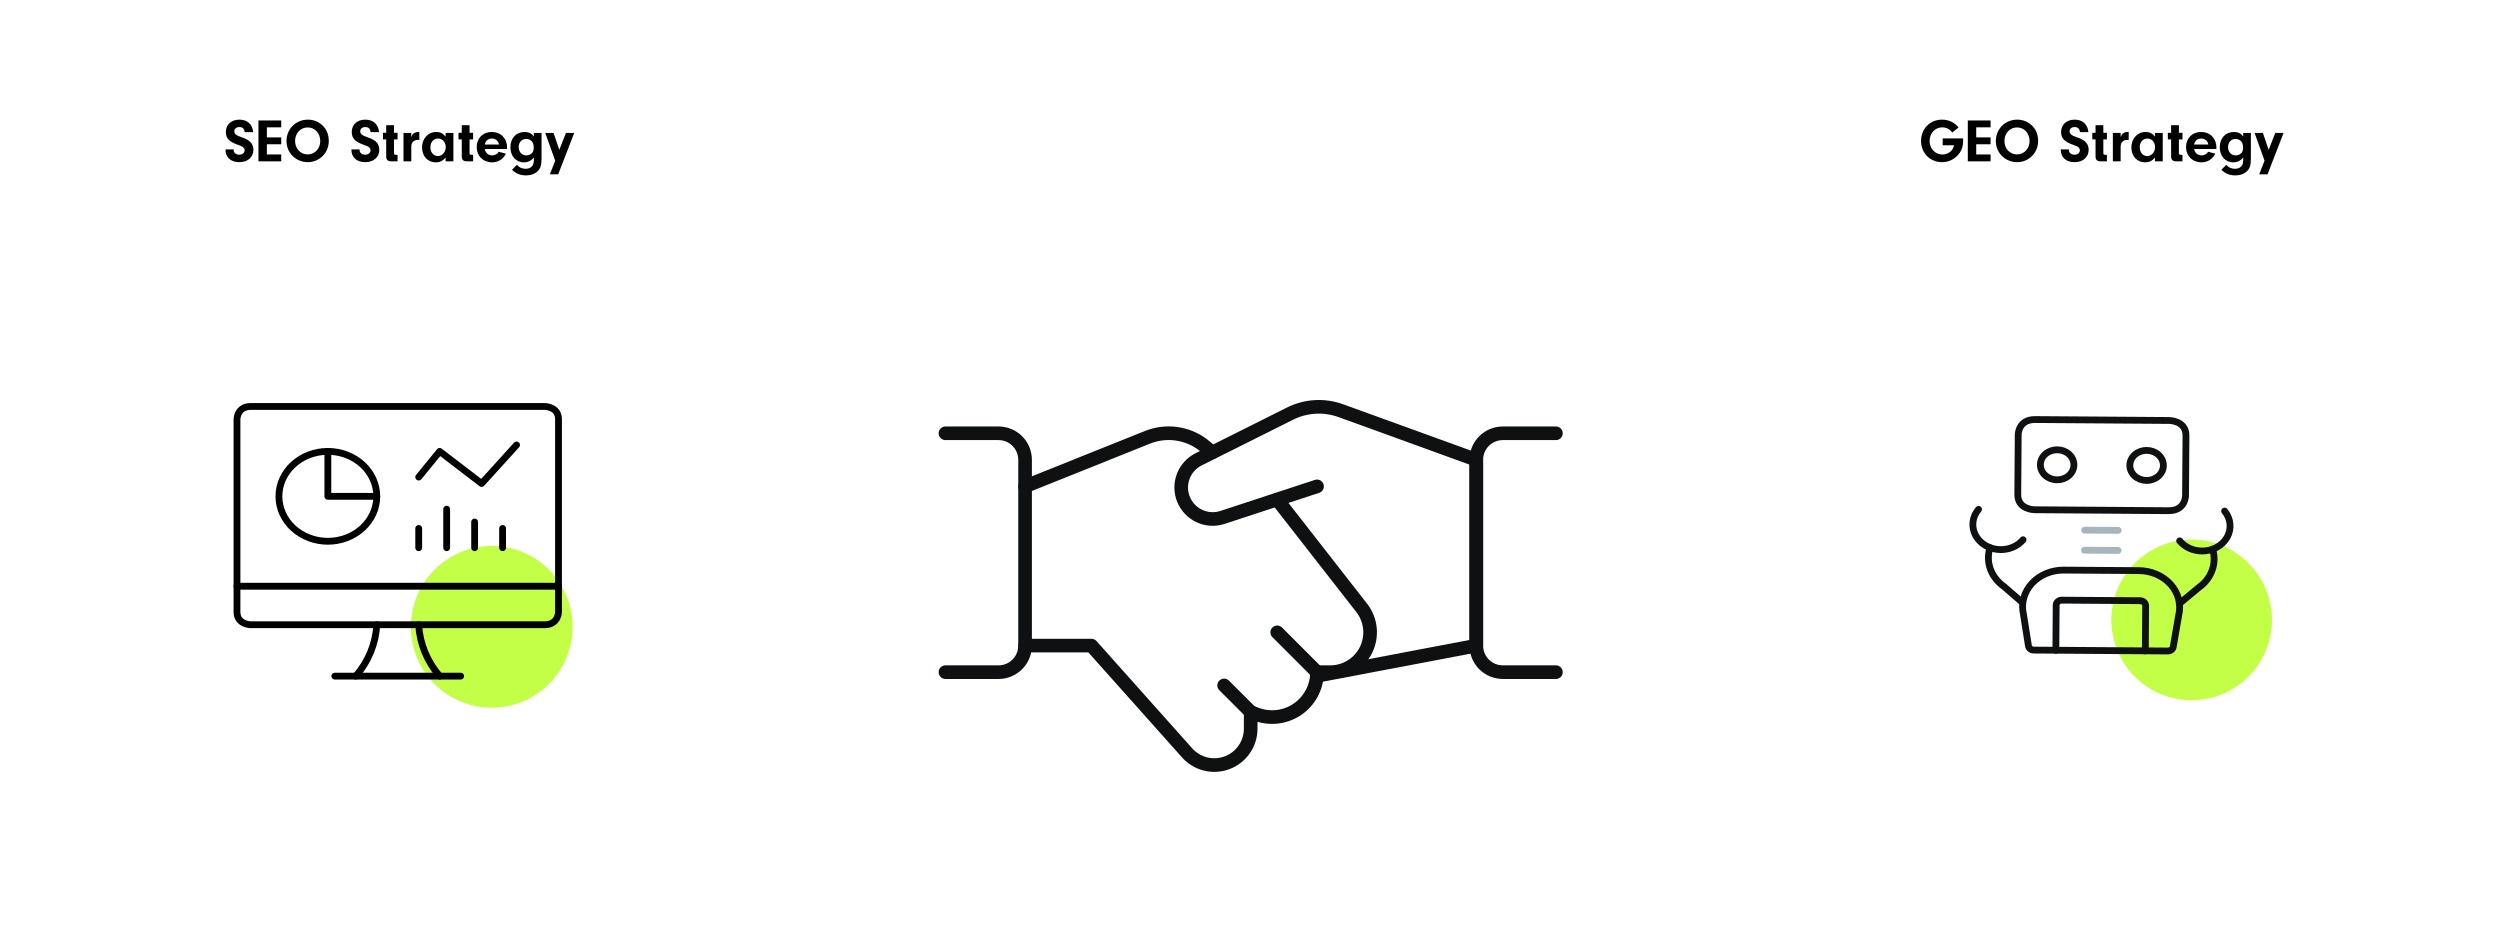 <svg width="1100" height="414" viewBox="0 0 1100 414" fill="none" xmlns="http://www.w3.org/2000/svg">
<g clip-path="url(#clip0_3086_588)">
<rect width="1100" height="414" fill="white"/>
<path d="M579.495 214L537.85 227.687C534.529 228.759 530.926 228.539 527.761 227.071C524.595 225.602 522.1 222.994 520.773 219.766C519.446 216.539 519.385 212.93 520.602 209.659C521.82 206.389 524.226 203.698 527.34 202.124L567.689 181.955C571.13 180.247 574.883 179.256 578.72 179.044C582.556 178.831 586.396 179.4 590.006 180.717L649.565 202.322V284.07L579.425 297.395" stroke="#0F1011" stroke-width="6" stroke-linecap="round" stroke-linejoin="round"/>
<path d="M451.035 284.07H480.23L522.155 331.064C524.288 333.541 527.128 335.306 530.294 336.122C533.459 336.938 536.799 336.765 539.863 335.627C542.928 334.489 545.57 332.44 547.436 329.756C549.302 327.072 550.301 323.881 550.3 320.612V313.266L552.391 314.107C555.39 315.305 558.638 315.75 561.849 315.403C565.06 315.056 568.138 313.928 570.812 312.116C573.486 310.305 575.676 307.866 577.19 305.013C578.704 302.159 579.495 298.979 579.496 295.749H585.335C588.588 295.749 591.777 294.843 594.544 293.133C597.312 291.422 599.548 288.975 601.003 286.065C602.458 283.156 603.074 279.898 602.782 276.658C602.49 273.418 601.301 270.323 599.349 267.721L561.978 219.84" stroke="#0F1011" stroke-width="6" stroke-linecap="round" stroke-linejoin="round"/>
<path d="M533.39 199.041L529.116 195.537C525.688 192.998 521.668 191.376 517.437 190.826C513.206 190.276 508.905 190.817 504.942 192.396L451.035 214.001" stroke="#0F1011" stroke-width="6" stroke-linecap="round" stroke-linejoin="round"/>
<path d="M416 190.644H439.357C442.454 190.644 445.424 191.874 447.614 194.065C449.804 196.255 451.035 199.225 451.035 202.322V284.07C451.035 287.168 449.804 290.138 447.614 292.328C445.424 294.518 442.454 295.749 439.357 295.749H416" stroke="#0F1011" stroke-width="6" stroke-linecap="round" stroke-linejoin="round"/>
<path d="M684.6 295.749H661.243C658.146 295.749 655.176 294.518 652.985 292.328C650.795 290.138 649.565 287.168 649.565 284.07V202.322C649.565 199.225 650.795 196.255 652.985 194.065C655.176 191.874 658.146 190.644 661.243 190.644H684.6" stroke="#0F1011" stroke-width="6" stroke-linecap="round" stroke-linejoin="round"/>
<path d="M550.3 313.266L538.622 301.588" stroke="#0F1011" stroke-width="6" stroke-linecap="round" stroke-linejoin="round"/>
<path d="M561.978 278.231L579.495 295.749" stroke="#0F1011" stroke-width="6" stroke-linecap="round" stroke-linejoin="round"/>
<path d="M99.213 65.735H102.804V65.978C102.804 67.193 103.857 68.084 105.261 68.084C106.611 68.084 107.637 67.247 107.637 66.167C107.637 65.6 107.367 65.087 106.908 64.736C106.449 64.385 106.125 64.25 104.721 63.737C100.779 62.333 99.375 60.848 99.375 58.094C99.375 54.827 101.778 52.64 105.315 52.64C108.825 52.64 111.093 54.692 111.39 58.148H107.664C107.529 56.636 106.773 55.907 105.315 55.907C103.992 55.907 103.101 56.663 103.101 57.797C103.101 58.526 103.479 59.093 104.208 59.498C104.694 59.768 104.991 59.903 106.314 60.389C108.285 61.118 109.284 61.631 110.067 62.387C111.012 63.278 111.498 64.493 111.498 65.87C111.498 69.164 109.014 71.351 105.288 71.351C101.508 71.351 99.186 69.191 99.213 65.735ZM117.424 56.015V60.443H123.742V63.467H117.424V67.976H123.742V71H113.725V52.991H123.742V56.015H117.424ZM135.509 52.64C138.155 52.64 140.585 53.72 142.367 55.664C143.906 57.392 144.662 59.471 144.662 62.09C144.662 67.22 140.558 71.351 135.455 71.351C130.19 71.351 126.059 67.274 126.059 62.09C126.059 56.744 130.163 52.64 135.509 52.64ZM135.401 56.069C132.215 56.069 129.839 58.607 129.839 62.036C129.839 65.384 132.242 67.949 135.374 67.949C138.479 67.949 140.909 65.384 140.909 62.117C140.909 58.634 138.587 56.069 135.401 56.069ZM154.61 65.735H158.201V65.978C158.201 67.193 159.254 68.084 160.658 68.084C162.008 68.084 163.034 67.247 163.034 66.167C163.034 65.6 162.764 65.087 162.305 64.736C161.846 64.385 161.522 64.25 160.118 63.737C156.176 62.333 154.772 60.848 154.772 58.094C154.772 54.827 157.175 52.64 160.712 52.64C164.222 52.64 166.49 54.692 166.787 58.148H163.061C162.926 56.636 162.17 55.907 160.712 55.907C159.389 55.907 158.498 56.663 158.498 57.797C158.498 58.526 158.876 59.093 159.605 59.498C160.091 59.768 160.388 59.903 161.711 60.389C163.682 61.118 164.681 61.631 165.464 62.387C166.409 63.278 166.895 64.493 166.895 65.87C166.895 69.164 164.411 71.351 160.685 71.351C156.905 71.351 154.583 69.191 154.61 65.735ZM173.356 61.334V67.328C173.356 67.922 173.572 68.084 174.328 68.138H174.922V71H172.195C170.521 70.946 169.9 70.271 169.927 68.624V61.334H168.496V58.445H169.927V55.097H173.356V58.445H174.922V61.334H173.356ZM177.544 58.499H180.973V60.335C181.324 59.417 181.567 59.039 182.08 58.661C182.62 58.283 183.349 58.067 184.105 58.067C184.186 58.067 184.321 58.067 184.51 58.094V61.604C184.24 61.577 183.97 61.55 183.781 61.55C182.836 61.55 181.972 61.982 181.486 62.684C181.081 63.251 180.973 63.791 180.973 64.979V71H177.544V58.499ZM196.067 60.092V58.499H199.496V71H196.067V69.272C194.906 70.757 193.556 71.432 191.72 71.432C188.21 71.432 185.699 68.705 185.699 64.898C185.699 60.956 188.345 58.067 191.99 58.067C193.691 58.067 194.852 58.661 196.067 60.092ZM192.692 60.956C190.748 60.956 189.371 62.549 189.371 64.844C189.371 67.031 190.802 68.678 192.665 68.678C194.582 68.678 196.121 66.896 196.121 64.736C196.121 62.522 194.717 60.956 192.692 60.956ZM206.605 61.334V67.328C206.605 67.922 206.821 68.084 207.577 68.138H208.171V71H205.444C203.77 70.946 203.149 70.271 203.176 68.624V61.334H201.745V58.445H203.176V55.097H206.605V58.445H208.171V61.334H206.605ZM223.083 65.573H213.309C213.606 67.301 214.875 68.381 216.576 68.381C217.845 68.381 218.925 67.76 219.465 66.761L222.624 67.625C221.382 70.055 219.195 71.432 216.549 71.432C212.58 71.432 209.745 68.624 209.745 64.736C209.745 60.821 212.472 58.067 216.333 58.067C220.329 58.067 223.11 60.875 223.11 64.898L223.083 65.573ZM213.309 63.602H219.573C219.276 61.955 218.088 60.956 216.387 60.956C214.74 60.956 213.633 61.901 213.309 63.602ZM234.895 60.038V58.499H238.27V70.082C238.27 72.647 237.784 74.132 236.596 75.293C235.381 76.508 233.545 77.183 231.412 77.183C228.982 77.183 226.984 76.373 225.283 74.699L227.416 72.539C228.523 73.727 229.711 74.267 231.277 74.267C233.572 74.267 234.895 72.917 234.895 70.568V69.299C233.761 70.73 232.303 71.432 230.494 71.432C227.065 71.432 224.581 68.651 224.581 64.844C224.581 60.794 227.092 58.067 230.845 58.067C232.6 58.067 233.815 58.661 234.895 60.038ZM231.574 61.118C229.603 61.118 228.226 62.603 228.226 64.682C228.226 66.842 229.63 68.381 231.601 68.381C232.6 68.381 233.572 67.949 234.193 67.22C234.598 66.734 234.841 65.951 234.841 65.006C234.841 63.656 234.544 62.738 233.923 62.09C233.302 61.496 232.438 61.118 231.574 61.118ZM246.097 65.924L249.013 58.499H252.658L245.611 76.697H241.939L244.288 70.703L239.914 58.499H243.559L246.097 65.924Z" fill="black"/>
<path d="M854.768 60.902H863.786V61.874C863.786 64.655 862.976 66.734 861.167 68.57C859.358 70.379 857.063 71.351 854.525 71.351C849.233 71.351 845.264 67.355 845.264 62.036C845.264 56.663 849.206 52.64 854.498 52.64C857.414 52.64 860.033 53.882 861.788 56.096L859.007 58.283C857.684 56.717 856.361 56.042 854.579 56.042C851.42 56.042 849.017 58.634 849.017 62.036C849.017 65.384 851.501 68.003 854.66 68.003C856.199 68.003 857.738 67.328 858.683 66.194C859.223 65.573 859.493 65.006 859.79 63.926H854.768V60.902ZM869.535 56.015V60.443H875.853V63.467H869.535V67.976H875.853V71H865.836V52.991H875.853V56.015H869.535ZM887.62 52.64C890.266 52.64 892.696 53.72 894.478 55.664C896.017 57.392 896.773 59.471 896.773 62.09C896.773 67.22 892.669 71.351 887.566 71.351C882.301 71.351 878.17 67.274 878.17 62.09C878.17 56.744 882.274 52.64 887.62 52.64ZM887.512 56.069C884.326 56.069 881.95 58.607 881.95 62.036C881.95 65.384 884.353 67.949 887.485 67.949C890.59 67.949 893.02 65.384 893.02 62.117C893.02 58.634 890.698 56.069 887.512 56.069ZM906.722 65.735H910.313V65.978C910.313 67.193 911.366 68.084 912.77 68.084C914.12 68.084 915.146 67.247 915.146 66.167C915.146 65.6 914.876 65.087 914.417 64.736C913.958 64.385 913.634 64.25 912.23 63.737C908.288 62.333 906.884 60.848 906.884 58.094C906.884 54.827 909.287 52.64 912.824 52.64C916.334 52.64 918.602 54.692 918.899 58.148H915.173C915.038 56.636 914.282 55.907 912.824 55.907C911.501 55.907 910.61 56.663 910.61 57.797C910.61 58.526 910.988 59.093 911.717 59.498C912.203 59.768 912.5 59.903 913.823 60.389C915.794 61.118 916.793 61.631 917.576 62.387C918.521 63.278 919.007 64.493 919.007 65.87C919.007 69.164 916.523 71.351 912.797 71.351C909.017 71.351 906.695 69.191 906.722 65.735ZM925.468 61.334V67.328C925.468 67.922 925.684 68.084 926.44 68.138H927.034V71H924.307C922.633 70.946 922.012 70.271 922.039 68.624V61.334H920.608V58.445H922.039V55.097H925.468V58.445H927.034V61.334H925.468ZM929.655 58.499H933.084V60.335C933.435 59.417 933.678 59.039 934.191 58.661C934.731 58.283 935.46 58.067 936.216 58.067C936.297 58.067 936.432 58.067 936.621 58.094V61.604C936.351 61.577 936.081 61.55 935.892 61.55C934.947 61.55 934.083 61.982 933.597 62.684C933.192 63.251 933.084 63.791 933.084 64.979V71H929.655V58.499ZM948.179 60.092V58.499H951.608V71H948.179V69.272C947.018 70.757 945.668 71.432 943.832 71.432C940.322 71.432 937.811 68.705 937.811 64.898C937.811 60.956 940.457 58.067 944.102 58.067C945.803 58.067 946.964 58.661 948.179 60.092ZM944.804 60.956C942.86 60.956 941.483 62.549 941.483 64.844C941.483 67.031 942.914 68.678 944.777 68.678C946.694 68.678 948.233 66.896 948.233 64.736C948.233 62.522 946.829 60.956 944.804 60.956ZM958.717 61.334V67.328C958.717 67.922 958.933 68.084 959.689 68.138H960.283V71H957.556C955.882 70.946 955.261 70.271 955.288 68.624V61.334H953.857V58.445H955.288V55.097H958.717V58.445H960.283V61.334H958.717ZM975.195 65.573H965.421C965.718 67.301 966.987 68.381 968.688 68.381C969.957 68.381 971.037 67.76 971.577 66.761L974.736 67.625C973.494 70.055 971.307 71.432 968.661 71.432C964.692 71.432 961.857 68.624 961.857 64.736C961.857 60.821 964.584 58.067 968.445 58.067C972.441 58.067 975.222 60.875 975.222 64.898L975.195 65.573ZM965.421 63.602H971.685C971.388 61.955 970.2 60.956 968.499 60.956C966.852 60.956 965.745 61.901 965.421 63.602ZM987.007 60.038V58.499H990.382V70.082C990.382 72.647 989.896 74.132 988.708 75.293C987.493 76.508 985.657 77.183 983.524 77.183C981.094 77.183 979.096 76.373 977.395 74.699L979.528 72.539C980.635 73.727 981.823 74.267 983.389 74.267C985.684 74.267 987.007 72.917 987.007 70.568V69.299C985.873 70.73 984.415 71.432 982.606 71.432C979.177 71.432 976.693 68.651 976.693 64.844C976.693 60.794 979.204 58.067 982.957 58.067C984.712 58.067 985.927 58.661 987.007 60.038ZM983.686 61.118C981.715 61.118 980.338 62.603 980.338 64.682C980.338 66.842 981.742 68.381 983.713 68.381C984.712 68.381 985.684 67.949 986.305 67.22C986.71 66.734 986.953 65.951 986.953 65.006C986.953 63.656 986.656 62.738 986.035 62.09C985.414 61.496 984.55 61.118 983.686 61.118ZM998.208 65.924L1001.12 58.499H1004.77L997.722 76.697H994.05L996.399 70.703L992.025 58.499H995.67L998.208 65.924Z" fill="black"/>
<g filter="url(#filter0_d_3086_588)">
<circle cx="175" cy="238" r="125" fill="white"/>
</g>
<circle cx="35.587" cy="35.587" r="35.587" transform="matrix(-1 0 0 1 251.957 240.224)" fill="#C4FF47"/>
<path d="M122.724 218.388C122.724 220.986 123.28 223.557 124.362 225.957C125.444 228.356 127.03 230.536 129.029 232.372C131.028 234.209 133.402 235.665 136.014 236.659C138.625 237.653 141.425 238.165 144.252 238.165C147.079 238.165 149.879 237.653 152.491 236.659C155.103 235.665 157.476 234.209 159.475 232.372C161.474 230.536 163.06 228.356 164.142 225.957C165.224 223.557 165.781 220.986 165.781 218.388C165.781 213.144 163.512 208.113 159.475 204.405C155.438 200.696 149.962 198.612 144.252 198.612C138.542 198.612 133.067 200.696 129.029 204.405C124.992 208.113 122.724 213.144 122.724 218.388Z" stroke="black" stroke-width="3" stroke-linecap="round" stroke-linejoin="round"/>
<path d="M144.252 198.612V218.388H165.78" stroke="black" stroke-width="3" stroke-linecap="round" stroke-linejoin="round"/>
<path d="M156.554 297.493C162.126 291.03 165.352 283.126 165.78 274.892" stroke="black" stroke-width="3" stroke-linecap="round" stroke-linejoin="round"/>
<path d="M193.46 297.493C187.888 291.03 184.661 283.126 184.233 274.892" stroke="black" stroke-width="3" stroke-linecap="round" stroke-linejoin="round"/>
<path d="M147.321 297.493H202.68" stroke="black" stroke-width="3" stroke-linecap="round" stroke-linejoin="round"/>
<path d="M104.271 257.941H245.744" stroke="black" stroke-width="3" stroke-linecap="round" stroke-linejoin="round"/>
<path d="M110.422 178.836H239.593C239.593 178.836 245.744 178.836 245.744 184.487V269.242C245.744 269.242 245.744 274.892 239.593 274.892H110.422C110.422 274.892 104.271 274.892 104.271 269.242V184.487C104.271 184.487 104.271 178.836 110.422 178.836Z" stroke="black" stroke-width="3" stroke-linecap="round" stroke-linejoin="round"/>
<path d="M184.233 209.913L193.46 198.612L211.913 212.738L227.29 195.787" stroke="black" stroke-width="3" stroke-linecap="round" stroke-linejoin="round"/>
<path d="M221.139 240.99V232.514" stroke="black" stroke-width="3" stroke-linecap="round" stroke-linejoin="round"/>
<path d="M208.837 240.99V229.689" stroke="black" stroke-width="3" stroke-linecap="round" stroke-linejoin="round"/>
<path d="M196.536 240.99V224.039" stroke="black" stroke-width="3" stroke-linecap="round" stroke-linejoin="round"/>
<path d="M184.233 240.99V232.514" stroke="black" stroke-width="3" stroke-linecap="round" stroke-linejoin="round"/>
<g filter="url(#filter1_d_3086_588)">
<circle cx="924.128" cy="237.866" r="124.14" fill="white"/>
</g>
<circle cx="964.33" cy="272.767" r="35.342" fill="#C4FF47"/>
<path d="M895.44 184.599L954.492 185.009C954.492 185.009 961.874 185.061 961.828 191.676L961.644 218.137C961.644 218.137 961.598 224.752 954.216 224.701L895.164 224.29C895.164 224.29 887.782 224.239 887.828 217.624L888.012 191.163C888.012 191.163 888.058 184.547 895.44 184.599Z" stroke="#0F1011" stroke-width="3" stroke-linecap="round" stroke-linejoin="round"/>
<path d="M917.247 233.265L932.01 233.367" stroke="#A7B5BF" stroke-width="3" stroke-linecap="round" stroke-linejoin="round"/>
<path d="M917.186 242.085L931.949 242.188" stroke="#A7B5BF" stroke-width="3" stroke-linecap="round" stroke-linejoin="round"/>
<path d="M940.942 251.071L908.07 250.842C905.382 250.822 902.724 251.342 900.291 252.362C897.858 253.383 895.712 254.879 894.01 256.741C892.308 258.602 891.092 260.782 890.453 263.121C889.814 265.46 889.767 267.898 890.316 270.257L892.532 284.253C892.633 284.756 892.929 285.21 893.369 285.536C893.808 285.862 894.361 286.039 894.931 286.034L953.787 286.443C954.357 286.456 954.912 286.287 955.356 285.967C955.8 285.648 956.102 285.197 956.21 284.696L958.621 270.732C959.206 268.366 959.19 265.912 958.572 263.552C957.955 261.191 956.752 258.984 955.054 257.096C953.356 255.207 951.206 253.685 948.763 252.642C946.32 251.599 943.647 251.062 940.942 251.071Z" stroke="#0F1011" stroke-width="3" stroke-linecap="round" stroke-linejoin="round"/>
<path d="M958.853 265.662L967.317 258.62C969.988 256.755 972.013 254.249 973.157 251.392C974.3 248.535 974.516 245.444 973.778 242.479L973.784 241.641" stroke="#0F1011" stroke-width="3" stroke-linecap="round" stroke-linejoin="round"/>
<path d="M978.821 224.873C980.181 226.52 981.002 228.474 981.193 230.515C981.384 232.555 980.937 234.602 979.903 236.427C978.868 238.251 977.287 239.78 975.336 240.843C973.385 241.906 971.141 242.461 968.857 242.445C966.946 242.435 965.064 242.025 963.36 241.247C961.657 240.47 960.179 239.346 959.045 237.966" stroke="#0F1011" stroke-width="3" stroke-linecap="round" stroke-linejoin="round"/>
<path d="M889.958 265.183L881.691 258.024C879.028 256.133 877.019 253.603 875.898 250.729C874.776 247.856 874.589 244.757 875.357 241.794L875.363 240.912" stroke="#0F1011" stroke-width="3" stroke-linecap="round" stroke-linejoin="round"/>
<path d="M870.558 224.12C869.176 225.748 868.328 227.69 868.109 229.728C867.889 231.766 868.307 233.819 869.316 235.658C870.325 237.496 871.885 239.047 873.821 240.137C875.757 241.227 877.993 241.813 880.278 241.829C882.188 241.846 884.076 241.462 885.79 240.708C887.505 239.954 888.998 238.851 890.151 237.487" stroke="#0F1011" stroke-width="3" stroke-linecap="round" stroke-linejoin="round"/>
<path d="M943.945 286.376L944.083 266.53C944.087 265.945 943.832 265.383 943.373 264.966C942.914 264.549 942.29 264.312 941.638 264.308L907.19 264.068C906.538 264.064 905.91 264.292 905.446 264.702C904.982 265.112 904.718 265.672 904.714 266.256L904.576 286.102" stroke="#0F1011" stroke-width="3" stroke-linecap="round" stroke-linejoin="round"/>
<path d="M897.762 204.462C897.75 206.216 898.516 207.904 899.892 209.155C901.267 210.405 903.14 211.115 905.098 211.129C907.055 211.142 908.938 210.458 910.331 209.227C911.724 207.996 912.513 206.319 912.525 204.565C912.537 202.81 911.771 201.122 910.396 199.872C909.02 198.622 907.147 197.912 905.19 197.898C903.232 197.884 901.35 198.568 899.957 199.799C898.564 201.03 897.774 202.707 897.762 204.462Z" stroke="#0F1011" stroke-width="3" stroke-linecap="round" stroke-linejoin="round"/>
<path d="M937.131 204.735C937.118 206.49 937.884 208.178 939.26 209.428C940.636 210.678 942.508 211.388 944.466 211.402C946.424 211.416 948.306 210.732 949.699 209.501C951.092 208.27 951.881 206.593 951.894 204.838C951.906 203.084 951.14 201.396 949.764 200.145C948.388 198.895 946.516 198.185 944.558 198.171C942.6 198.158 940.718 198.842 939.325 200.073C937.932 201.304 937.143 202.981 937.131 204.735Z" stroke="#0F1011" stroke-width="3" stroke-linecap="round" stroke-linejoin="round"/>
</g>
<defs>
<filter id="filter0_d_3086_588" x="-14" y="65" width="378" height="378" filterUnits="userSpaceOnUse" color-interpolation-filters="sRGB">
<feFlood flood-opacity="0" result="BackgroundImageFix"/>
<feColorMatrix in="SourceAlpha" type="matrix" values="0 0 0 0 0 0 0 0 0 0 0 0 0 0 0 0 0 0 127 0" result="hardAlpha"/>
<feOffset dy="16"/>
<feGaussianBlur stdDeviation="32"/>
<feComposite in2="hardAlpha" operator="out"/>
<feColorMatrix type="matrix" values="0 0 0 0 0.183 0 0 0 0 0.183 0 0 0 0 0.225 0 0 0 0.15 0"/>
<feBlend mode="normal" in2="BackgroundImageFix" result="effect1_dropShadow_3086_588"/>
<feBlend mode="normal" in="SourceGraphic" in2="effect1_dropShadow_3086_588" result="shape"/>
</filter>
<filter id="filter1_d_3086_588" x="735.988" y="65.726" width="376.28" height="376.28" filterUnits="userSpaceOnUse" color-interpolation-filters="sRGB">
<feFlood flood-opacity="0" result="BackgroundImageFix"/>
<feColorMatrix in="SourceAlpha" type="matrix" values="0 0 0 0 0 0 0 0 0 0 0 0 0 0 0 0 0 0 127 0" result="hardAlpha"/>
<feOffset dy="16"/>
<feGaussianBlur stdDeviation="32"/>
<feComposite in2="hardAlpha" operator="out"/>
<feColorMatrix type="matrix" values="0 0 0 0 0.183 0 0 0 0 0.183 0 0 0 0 0.225 0 0 0 0.15 0"/>
<feBlend mode="normal" in2="BackgroundImageFix" result="effect1_dropShadow_3086_588"/>
<feBlend mode="normal" in="SourceGraphic" in2="effect1_dropShadow_3086_588" result="shape"/>
</filter>
<clipPath id="clip0_3086_588">
<rect width="1100" height="414" fill="white"/>
</clipPath>
</defs>
</svg>
